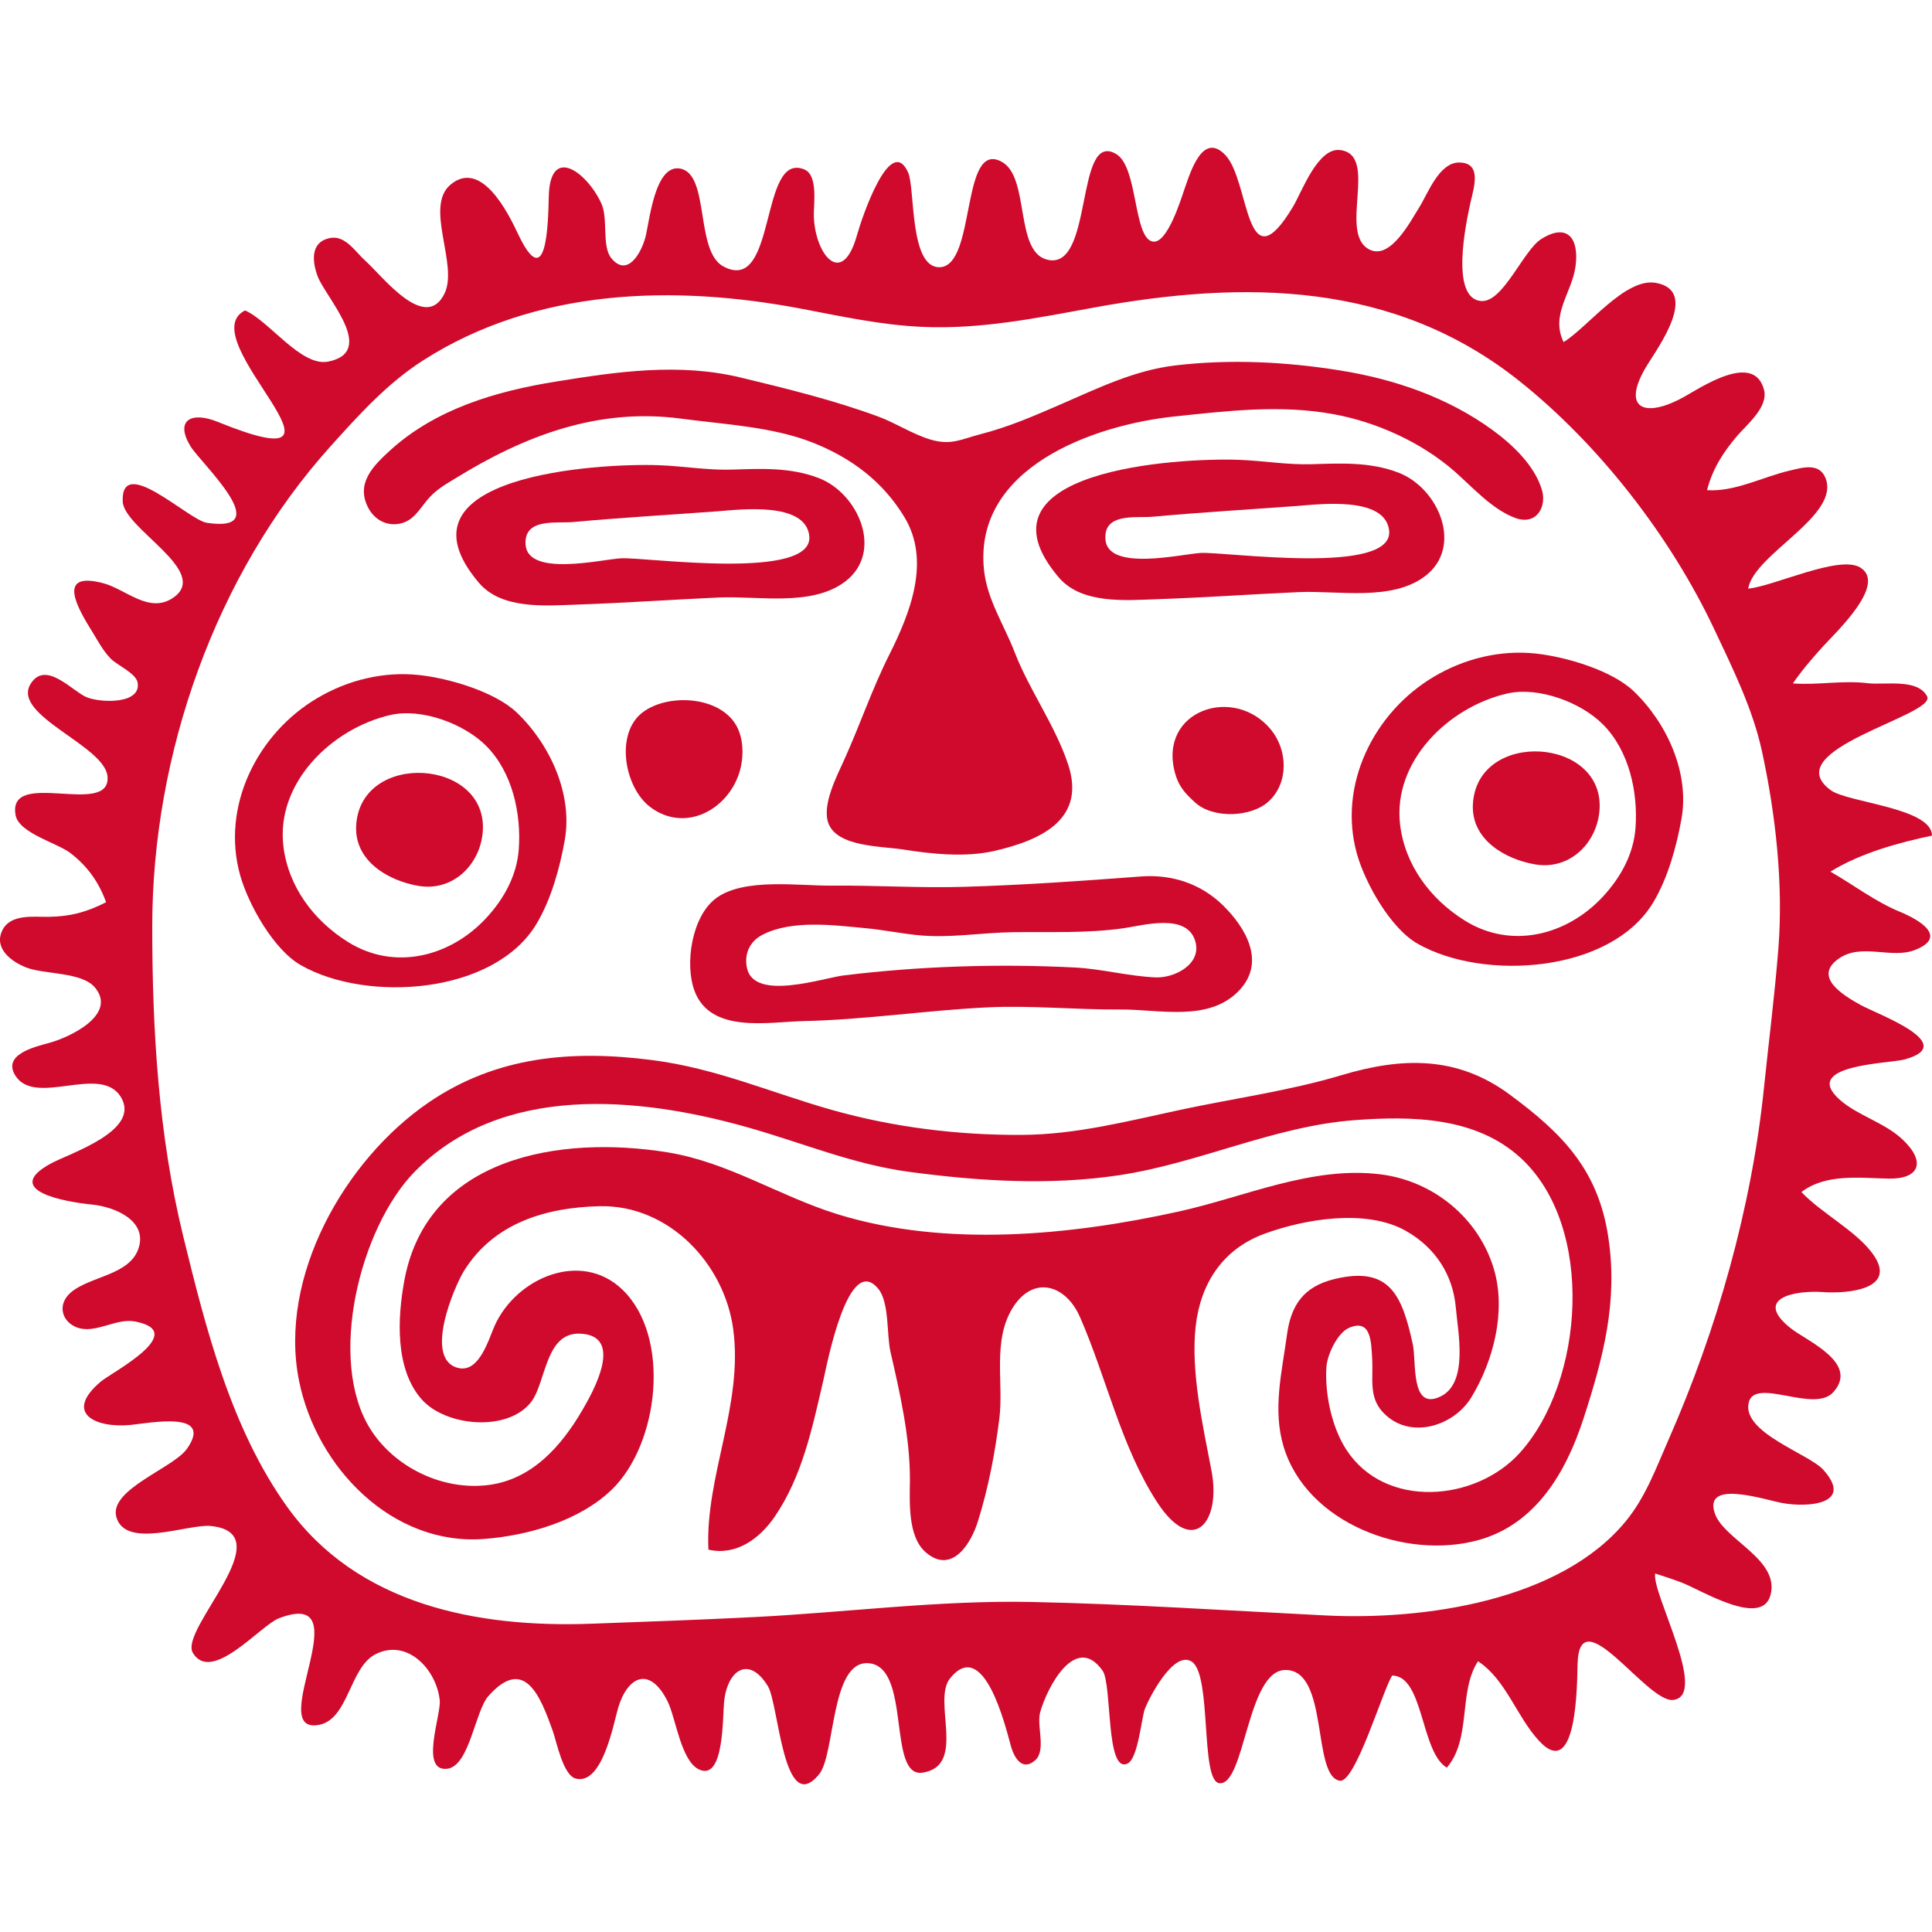 <?xml version="1.0" encoding="utf-8"?>
<!-- Generator: Adobe Illustrator 16.0.0, SVG Export Plug-In . SVG Version: 6.00 Build 0)  -->
<!DOCTYPE svg PUBLIC "-//W3C//DTD SVG 1.1//EN" "http://www.w3.org/Graphics/SVG/1.1/DTD/svg11.dtd">
<svg version="1.1" id="Layer_1" xmlns="http://www.w3.org/2000/svg" xmlns:xlink="http://www.w3.org/1999/xlink" x="0px" y="0px"
	 width="100px" height="100px" viewBox="0 0 100 100" enable-background="new 0 0 100 100" xml:space="preserve">
<g>
	<g>
		<path fill="#CF0A2C" d="M99.744,36.039c0.525,0.989-7.861,2.76-4.982,4.863c0.887,0.648,5.227,0.906,5.238,2.349
			c-1.721,0.361-3.699,0.903-5.258,1.865c1.226,0.7,2.287,1.536,3.603,2.081c0.967,0.4,2.524,1.29,0.767,1.976
			c-1.221,0.478-2.749-0.381-3.933,0.441c-1.343,0.934,0.17,1.88,1.143,2.413c0.853,0.47,5.151,2.018,2.25,2.813
			c-0.786,0.214-5.416,0.262-3.334,2.093c0.925,0.817,2.317,1.169,3.254,2.062c1.211,1.153,0.854,2.038-0.739,2.01
			c-1.487-0.028-3.231-0.275-4.513,0.694c1.056,1.112,2.829,2.007,3.693,3.199c1.339,1.85-1.326,2.07-2.568,1.98
			c-1.437-0.1-3.612,0.298-1.72,1.84c0.834,0.681,3.626,1.814,2.242,3.346c-0.997,1.106-4.074-0.822-4.377,0.548
			c-0.339,1.549,3.115,2.632,3.86,3.46c1.604,1.781-0.762,1.965-2.096,1.729c-0.92-0.164-4.154-1.268-3.507,0.553
			c0.48,1.351,3.37,2.371,2.873,4.21c-0.461,1.703-3.621-0.286-4.602-0.652c-0.45-0.17-0.908-0.32-1.367-0.468
			c-0.184,1.032,2.801,6.345,0.925,6.545c-1.35,0.147-4.835-5.313-4.94-1.887c-0.03,0.956-0.003,6.169-2.003,3.996
			c-1.168-1.273-1.702-3.156-3.151-4.112c-1.032,1.569-0.323,4.001-1.615,5.507c-1.359-0.8-1.189-4.766-2.832-4.766
			c-0.5,0.814-1.906,5.566-2.704,5.443c-1.462-0.222-0.544-5.727-2.809-5.732c-2.001-0.008-2.093,5.983-3.424,5.861
			c-1.001-0.095-0.384-5.569-1.42-6.283c-0.951-0.653-2.249,1.938-2.433,2.418c-0.191,0.508-0.355,2.581-0.899,2.845
			c-1.146,0.559-0.795-4.099-1.296-4.805c-1.4-1.98-2.879,0.89-3.229,2.143c-0.2,0.715,0.329,1.979-0.264,2.499
			c-0.64,0.561-1.07-0.078-1.256-0.751c-0.275-0.997-1.4-5.669-3.148-3.49c-0.936,1.165,0.884,4.519-1.415,4.877
			c-1.862,0.289-0.55-5.555-2.837-5.666c-1.929-0.095-1.69,4.718-2.515,5.738c-1.865,2.305-2.093-3.612-2.657-4.541
			c-0.956-1.575-2.051-0.892-2.259,0.701c-0.1,0.78,0.025,4.226-1.306,3.604c-0.942-0.441-1.2-2.659-1.628-3.523
			c-0.934-1.873-2.079-1.281-2.56,0.331c-0.241,0.819-0.809,4.004-2.187,3.665c-0.664-0.161-0.995-1.896-1.198-2.468
			c-0.627-1.753-1.453-3.93-3.334-1.801c-0.687,0.775-0.978,3.621-2.126,3.758c-1.439,0.169-0.314-2.779-0.389-3.538
			c-0.161-1.578-1.665-3.224-3.318-2.394c-1.362,0.687-1.395,3.383-2.946,3.664c-2.843,0.516,2.287-7.179-2.062-5.52
			c-0.948,0.361-3.49,3.421-4.455,1.786c-0.723-1.225,4.686-6.191,0.923-6.563c-1.165-0.116-4.399,1.221-4.88-0.459
			C5.619,77.1,8.973,75.993,9.676,74.99c1.4-1.989-1.868-1.342-2.916-1.236c-1.787,0.178-3.499-0.592-1.539-2.246
			c0.564-0.475,4.635-2.573,1.753-3.111c-0.961-0.182-2.04,0.658-2.979,0.316c-0.8-0.292-1.061-1.198-0.313-1.829
			c0.992-0.83,3.006-0.875,3.481-2.248c0.506-1.459-1.236-2.176-2.412-2.29c-1.356-0.134-4.677-0.714-2.14-2.112
			c0.981-0.539,4.716-1.703,3.643-3.456c-1.056-1.724-4.435,0.541-5.463-1.112c-0.675-1.087,1.003-1.481,1.768-1.689
			c1.048-0.286,3.532-1.456,2.354-2.865c-0.681-0.815-2.615-0.667-3.56-1.037c-0.756-0.294-1.682-0.981-1.237-1.912
			c0.422-0.884,1.65-0.692,2.429-0.708c1.114-0.022,1.945-0.245,2.946-0.756c-0.381-1.051-0.959-1.859-1.848-2.546
			c-0.673-0.519-2.663-1.028-2.835-1.959c-0.45-2.462,4.925,0.134,4.758-1.996c-0.127-1.614-4.991-3.165-3.982-4.799
			c0.772-1.251,2.162,0.378,2.89,0.684c0.729,0.306,2.868,0.378,2.646-0.767c-0.092-0.467-1.059-0.892-1.375-1.211
			c-0.42-0.428-0.648-0.887-0.959-1.389c-0.733-1.182-1.939-3.193,0.567-2.527c1.167,0.309,2.387,1.621,3.638,0.731
			c1.906-1.356-2.584-3.555-2.64-4.966c-0.092-2.476,3.404,0.964,4.355,1.106c3.648,0.55-0.314-3.082-0.851-3.969
			c-0.822-1.362,0.073-1.801,1.404-1.259c8.409,3.416-1.49-4.302,1.426-5.764c1.256,0.545,2.901,2.932,4.307,2.648
			c2.549-0.514-0.142-3.324-0.55-4.413c-0.27-0.72-0.417-1.784,0.653-1.984c0.786-0.147,1.298,0.717,1.815,1.178
			c0.869,0.775,3.107,3.741,4.099,1.695c0.728-1.495-1.057-4.491,0.311-5.635c1.595-1.337,2.99,1.481,3.487,2.537
			c1.479,3.138,1.564-0.433,1.598-1.915c0.059-2.749,2.018-1.211,2.727,0.367c0.353,0.781,0.008,2.198,0.508,2.815
			c0.828,1.017,1.548-0.259,1.765-1.073c0.216-0.828,0.483-3.796,1.797-3.563c1.551,0.278,0.759,4.271,2.24,5.066
			c2.791,1.495,1.848-5.983,4.188-5.021c0.728,0.297,0.478,1.806,0.494,2.412c0.056,1.984,1.459,3.747,2.232,0.995
			c0.247-0.887,1.726-5.299,2.648-3.251c0.369,0.82,0.055,4.949,1.637,4.905c1.906-0.056,1.067-6.656,3.226-5.447
			c1.426,0.8,0.662,4.571,2.287,5.043c2.493,0.723,1.451-6.747,3.624-5.452c1.125,0.672,0.881,4.288,1.865,4.524
			c0.772,0.186,1.492-2.217,1.692-2.79c0.313-0.892,0.938-2.887,2.089-1.684c1.284,1.345,1.006,6.85,3.51,2.66
			c0.453-0.759,1.273-3.063,2.435-2.918c2.041,0.255-0.164,4.383,1.549,5.166c1.077,0.492,2.101-1.503,2.539-2.195
			c0.442-0.695,1.021-2.334,2.073-2.326c1.212,0.011,0.745,1.326,0.573,2.112c-0.189,0.878-1.096,4.974,0.589,5.058
			c1.111,0.056,2.168-2.629,3.071-3.202c1.378-0.872,1.983-0.03,1.786,1.409c-0.189,1.378-1.31,2.49-0.617,3.918
			c1.253-0.767,3.19-3.352,4.777-3.065c2.278,0.411,0.086,3.374-0.467,4.282c-1.354,2.223-0.145,2.757,1.896,1.634
			c0.875-0.483,3.651-2.379,4.168-0.38c0.233,0.903-0.906,1.809-1.403,2.398c-0.728,0.858-1.262,1.698-1.548,2.795
			c1.45,0.095,2.885-0.689,4.266-1.009c0.622-0.145,1.512-0.437,1.851,0.344c0.856,1.968-3.679,3.952-3.987,5.761
			c1.309-0.111,4.721-1.767,5.808-1.089c1.393,0.87-1.289,3.368-1.914,4.06c-0.564,0.62-1.102,1.245-1.579,1.935
			c1.26,0.1,2.564-0.169,3.871-0.011C97.561,35.47,99.244,35.1,99.744,36.039z M92.05,49.073c0.258-3.313-0.14-6.909-0.851-10.188
			c-0.48-2.206-1.521-4.304-2.479-6.336c-2.257-4.78-5.953-9.546-10.085-12.833c-6.492-5.166-14.226-5.228-22.076-3.785
			c-2.933,0.536-5.797,1.119-8.793,0.989c-2.137-0.092-4.16-0.537-6.252-0.934c-6.639-1.264-13.772-1.075-19.627,2.676
			c-1.843,1.181-3.327,2.826-4.78,4.44C11.148,29.72,7.88,39.052,7.88,47.958c0,5.364,0.325,10.805,1.604,16.033
			c1.167,4.771,2.476,9.952,5.377,14c3.64,5.083,9.854,6.268,15.74,6.053c2.829-0.104,5.658-0.202,8.484-0.347
			c4.796-0.245,9.515-0.876,14.314-0.779c5.077,0.106,10.148,0.445,15.221,0.698c5.086,0.253,12.155-0.745,15.545-4.896
			c1.018-1.245,1.565-2.76,2.204-4.216c2.502-5.686,4.294-11.985,4.933-18.194C91.552,53.897,91.86,51.494,92.05,49.073z"/>
		<path fill="#CF0A2C" d="M84.555,35.772c1.698,1.62,2.906,4.202,2.479,6.605c-0.255,1.434-0.7,3.049-1.45,4.311
			c-2.173,3.668-8.782,4.113-12.208,2.159c-1.412-0.806-2.709-3.132-3.138-4.638c-1.009-3.574,0.875-7.348,3.988-9.188
			c1.584-0.939,3.445-1.392,5.279-1.192C81.027,33.994,83.412,34.686,84.555,35.772z M84.654,42.848
			c0.134-1.86-0.333-3.991-1.681-5.347c-1.146-1.156-3.352-1.976-4.966-1.603c-3.026,0.694-5.925,3.501-5.539,6.783
			c0.25,2.104,1.582,3.866,3.346,4.966c2.435,1.518,5.313,0.745,7.15-1.236C83.882,45.421,84.555,44.212,84.654,42.848z"/>
		<path fill="#CF0A2C" d="M83.243,64.019c0.511,3.354-0.256,6.244-1.281,9.406c-0.895,2.757-2.457,5.461-5.428,6.287
			c-3.785,1.05-8.906-0.864-10.099-4.847c-0.572-1.917-0.083-3.844,0.176-5.761c0.208-1.542,0.848-2.518,2.495-2.909
			c2.829-0.67,3.468,0.855,4.019,3.382c0.2,0.914-0.134,3.459,1.434,2.706c1.467-0.702,0.897-3.359,0.798-4.568
			c-0.145-1.73-1.062-3.141-2.593-4.007c-2.034-1.151-5.225-0.622-7.34,0.161c-2.131,0.789-3.282,2.557-3.534,4.763
			c-0.27,2.362,0.375,5.169,0.816,7.489c0.515,2.69-0.976,4.466-2.82,1.623c-1.865-2.873-2.618-6.455-3.988-9.576
			c-0.742-1.692-2.409-2.159-3.46-0.509c-1.089,1.715-0.48,3.877-0.711,5.759c-0.226,1.806-0.567,3.587-1.111,5.329
			c-0.37,1.192-1.368,2.749-2.696,1.604c-0.948-0.816-0.831-2.623-0.823-3.749c0.011-2.182-0.517-4.51-1.006-6.63
			c-0.203-0.884-0.052-2.549-0.625-3.255c-1.559-1.932-2.663,3.916-2.84,4.684c-0.57,2.445-1.084,4.992-2.529,7.105
			c-0.787,1.15-2.009,2.031-3.429,1.703c-0.178-3.782,1.809-7.47,1.284-11.402c-0.453-3.396-3.332-6.455-6.92-6.374
			c-2.762,0.063-5.474,0.864-7.014,3.348c-0.517,0.832-2.121,4.616-0.278,5.03c1.083,0.242,1.562-1.528,1.868-2.203
			c1.128-2.484,4.479-3.908,6.611-1.854c2.526,2.433,1.898,7.996-0.567,10.363c-1.679,1.612-4.338,2.368-6.603,2.54
			c-4.741,0.359-8.665-3.69-9.571-8.187c-1.084-5.389,2.376-11.447,6.708-14.406c3.516-2.404,7.437-2.725,11.561-2.195
			c3.313,0.422,6.145,1.682,9.293,2.575c3.201,0.906,6.547,1.318,9.873,1.298c2.807-0.019,5.455-0.714,8.187-1.298
			c2.752-0.589,5.634-0.983,8.329-1.791c3.176-0.951,6.011-0.996,8.712,1C80.85,58.653,82.713,60.528,83.243,64.019z M78.663,75.202
			c3.335-3.691,3.915-11.688,0.064-15.252c-2.323-2.147-5.655-2.194-8.629-1.97c-4.174,0.316-8.051,2.234-12.184,2.851
			c-3.606,0.539-7.252,0.304-10.852-0.175c-2.932-0.392-5.619-1.537-8.45-2.329c-5.544-1.554-12.661-2.278-17.166,2.34
			c-2.812,2.885-4.535,9.751-2.262,13.323c1.264,1.991,3.782,3.185,6.127,2.87c2.243-0.297,3.746-2.018,4.821-3.852
			c0.586-1.001,2.204-3.891-0.117-3.979c-1.806-0.066-1.748,2.548-2.529,3.546c-1.214,1.551-4.41,1.265-5.658-0.142
			c-1.401-1.581-1.256-4.252-0.89-6.2c1.201-6.344,8.029-7.483,13.592-6.591c3.16,0.505,5.802,2.272,8.818,3.206
			c5.588,1.729,12.052,1.101,17.676-0.142c3.413-0.753,6.887-2.37,10.444-1.92c2.723,0.342,5.079,2.262,5.86,4.916
			c0.636,2.17-0.022,4.737-1.178,6.636c-0.918,1.501-3.243,2.231-4.603,0.726c-0.7-0.778-0.467-1.721-0.521-2.693
			c-0.054-0.916-0.051-2.117-1.182-1.65c-0.62,0.256-1.148,1.406-1.189,2.037c-0.089,1.375,0.272,3.102,1.025,4.269
			C71.69,78.134,76.384,77.725,78.663,75.202z"/>
		<path fill="#CF0A2C" d="M76.237,41.631c0.205-3.927,6.92-3.479,6.547,0.372c-0.158,1.653-1.539,3.035-3.313,2.74
			C77.907,44.482,76.14,43.456,76.237,41.631z"/>
		<path fill="#CF0A2C" d="M79.809,25.357c0.262,0.881-0.284,1.851-1.373,1.454c-1.21-0.442-2.218-1.601-3.171-2.432
			c-1.71-1.487-3.999-2.532-6.252-2.943c-2.744-0.5-5.444-0.17-8.193,0.117c-4.216,0.439-10.429,2.643-9.89,7.934
			c0.159,1.545,1.034,2.84,1.582,4.257c0.772,1.99,2.072,3.747,2.762,5.786c0.956,2.826-1.29,3.938-3.815,4.516
			c-1.473,0.339-3.251,0.159-4.727-0.078c-1.07-0.172-3.401-0.12-3.854-1.356c-0.348-0.953,0.441-2.445,0.828-3.307
			c0.817-1.809,1.426-3.629,2.32-5.411c1.084-2.159,2.168-4.863,0.778-7.142c-1.106-1.823-2.724-3.043-4.725-3.838
			c-2.095-0.831-4.602-0.947-6.82-1.245c-4.318-0.578-8.134,0.895-11.71,3.104c-0.566,0.347-0.992,0.581-1.439,1.111
			c-0.397,0.473-0.684,1.028-1.326,1.198c-0.723,0.192-1.393-0.158-1.729-0.809c-0.65-1.256,0.259-2.159,1.139-2.962
			c2.362-2.148,5.486-3.063,8.573-3.56c3.212-0.52,6.383-0.979,9.587-0.206c2.376,0.573,4.796,1.167,7.095,2.012
			c0.941,0.345,1.787,0.926,2.753,1.206c1.045,0.3,1.587-0.042,2.548-0.289c1.456-0.373,2.756-0.939,4.134-1.537
			c1.923-0.836,3.844-1.776,5.953-2.023c2.829-0.333,5.703-0.192,8.512,0.258c2.799,0.444,5.577,1.393,7.887,3.074
			C78.274,23,79.431,24.087,79.809,25.357z"/>
		<path fill="#CF0A2C" d="M72.38,24.462c2.082,0.795,3.382,3.84,1.381,5.36c-1.73,1.314-4.507,0.736-6.532,0.825
			c-2.443,0.111-4.883,0.284-7.327,0.367c-1.639,0.055-3.914,0.27-5.104-1.131c-4.722-5.563,6.219-6.197,9.317-6.083
			c1.275,0.047,2.518,0.267,3.79,0.228C69.432,23.979,70.924,23.906,72.38,24.462z M62.164,28.62
			c1.302-0.064,10.04,1.195,9.735-1.181c-0.226-1.762-3.582-1.34-4.728-1.253c-2.498,0.186-5.01,0.331-7.503,0.559
			c-0.792,0.072-2.281-0.181-2.443,0.867c-0.011,0.086-0.017,0.178-0.011,0.28C57.301,29.617,61.2,28.664,62.164,28.62z"/>
		<path fill="#CF0A2C" d="M65.788,37.771c0.856,1.051,0.928,2.721-0.105,3.693c-0.895,0.845-2.882,0.922-3.813,0.083
			c-0.534-0.481-0.869-0.851-1.056-1.551C59.946,36.759,63.888,35.442,65.788,37.771z"/>
		<path fill="#CF0A2C" d="M63.304,46.863c1.168,1.146,2.215,2.91,0.864,4.372c-1.564,1.692-4.154,1.003-6.17,1.017
			c-2.295,0.015-4.638-0.222-6.905-0.11c-3.129,0.153-6.319,0.64-9.503,0.709c-1.809,0.041-4.802,0.663-5.639-1.555
			c-0.522-1.387-0.15-3.885,1.128-4.816c1.445-1.056,4.285-0.623,5.95-0.64c2.287-0.021,4.588,0.131,6.87,0.062
			c3.06-0.091,6.113-0.306,9.167-0.537C60.647,45.249,62.147,45.73,63.304,46.863z M59.802,50.59c0.973,0.044,2.41-0.67,2.068-1.865
			c-0.432-1.492-2.685-0.825-3.727-0.678c-1.885,0.267-3.794,0.178-5.692,0.203c-1.666,0.02-3.339,0.328-5.006,0.147
			c-0.881-0.092-1.746-0.27-2.629-0.353c-1.631-0.153-3.821-0.45-5.349,0.339c-0.656,0.336-0.97,1-0.798,1.745
			c0.395,1.702,3.935,0.489,5.005,0.359c3.933-0.481,8.009-0.611,11.966-0.409C57.031,50.151,58.396,50.526,59.802,50.59z"/>
		<path fill="#CF0A2C" d="M42.367,24.74c2.082,0.795,3.382,3.84,1.381,5.36c-1.731,1.314-4.508,0.736-6.533,0.826
			c-2.443,0.111-4.883,0.283-7.326,0.367c-1.64,0.055-3.915,0.27-5.104-1.131c-4.722-5.563,6.219-6.197,9.318-6.083
			c1.275,0.047,2.518,0.267,3.79,0.228C39.419,24.257,40.911,24.184,42.367,24.74z M32.152,28.897
			c1.3-0.064,10.04,1.195,9.734-1.181c-0.225-1.762-3.582-1.34-4.727-1.253c-2.499,0.186-5.01,0.33-7.503,0.558
			c-0.792,0.072-2.282-0.181-2.443,0.867c-0.011,0.086-0.017,0.178-0.011,0.28C27.289,29.895,31.188,28.942,32.152,28.897z"/>
		<path fill="#CF0A2C" d="M38.029,37.42c0.486,0.723,0.489,1.79,0.231,2.596c-0.631,1.937-2.824,3.084-4.591,1.767
			c-1.353-1.006-1.85-3.815-0.405-4.913C34.539,35.906,37.087,36.017,38.029,37.42z"/>
		<path fill="#CF0A2C" d="M26.752,36.884c1.698,1.62,2.907,4.202,2.479,6.605c-0.255,1.434-0.7,3.048-1.45,4.311
			c-2.173,3.668-8.782,4.113-12.208,2.159c-1.412-0.806-2.709-3.132-3.138-4.638c-1.009-3.574,0.875-7.348,3.988-9.188
			c1.584-0.939,3.446-1.392,5.28-1.192C23.226,35.105,25.61,35.798,26.752,36.884z M26.852,43.959
			c0.134-1.859-0.333-3.99-1.681-5.346c-1.145-1.156-3.351-1.976-4.966-1.604c-3.026,0.694-5.925,3.501-5.538,6.783
			c0.25,2.104,1.581,3.866,3.346,4.966c2.434,1.517,5.313,0.745,7.15-1.237C26.08,46.533,26.752,45.324,26.852,43.959z"/>
		<path fill="#CF0A2C" d="M18.435,42.742c0.206-3.927,6.919-3.479,6.547,0.373c-0.159,1.653-1.54,3.034-3.313,2.74
			C20.105,45.593,18.338,44.568,18.435,42.742z"/>
	</g>
</g>
</svg>
